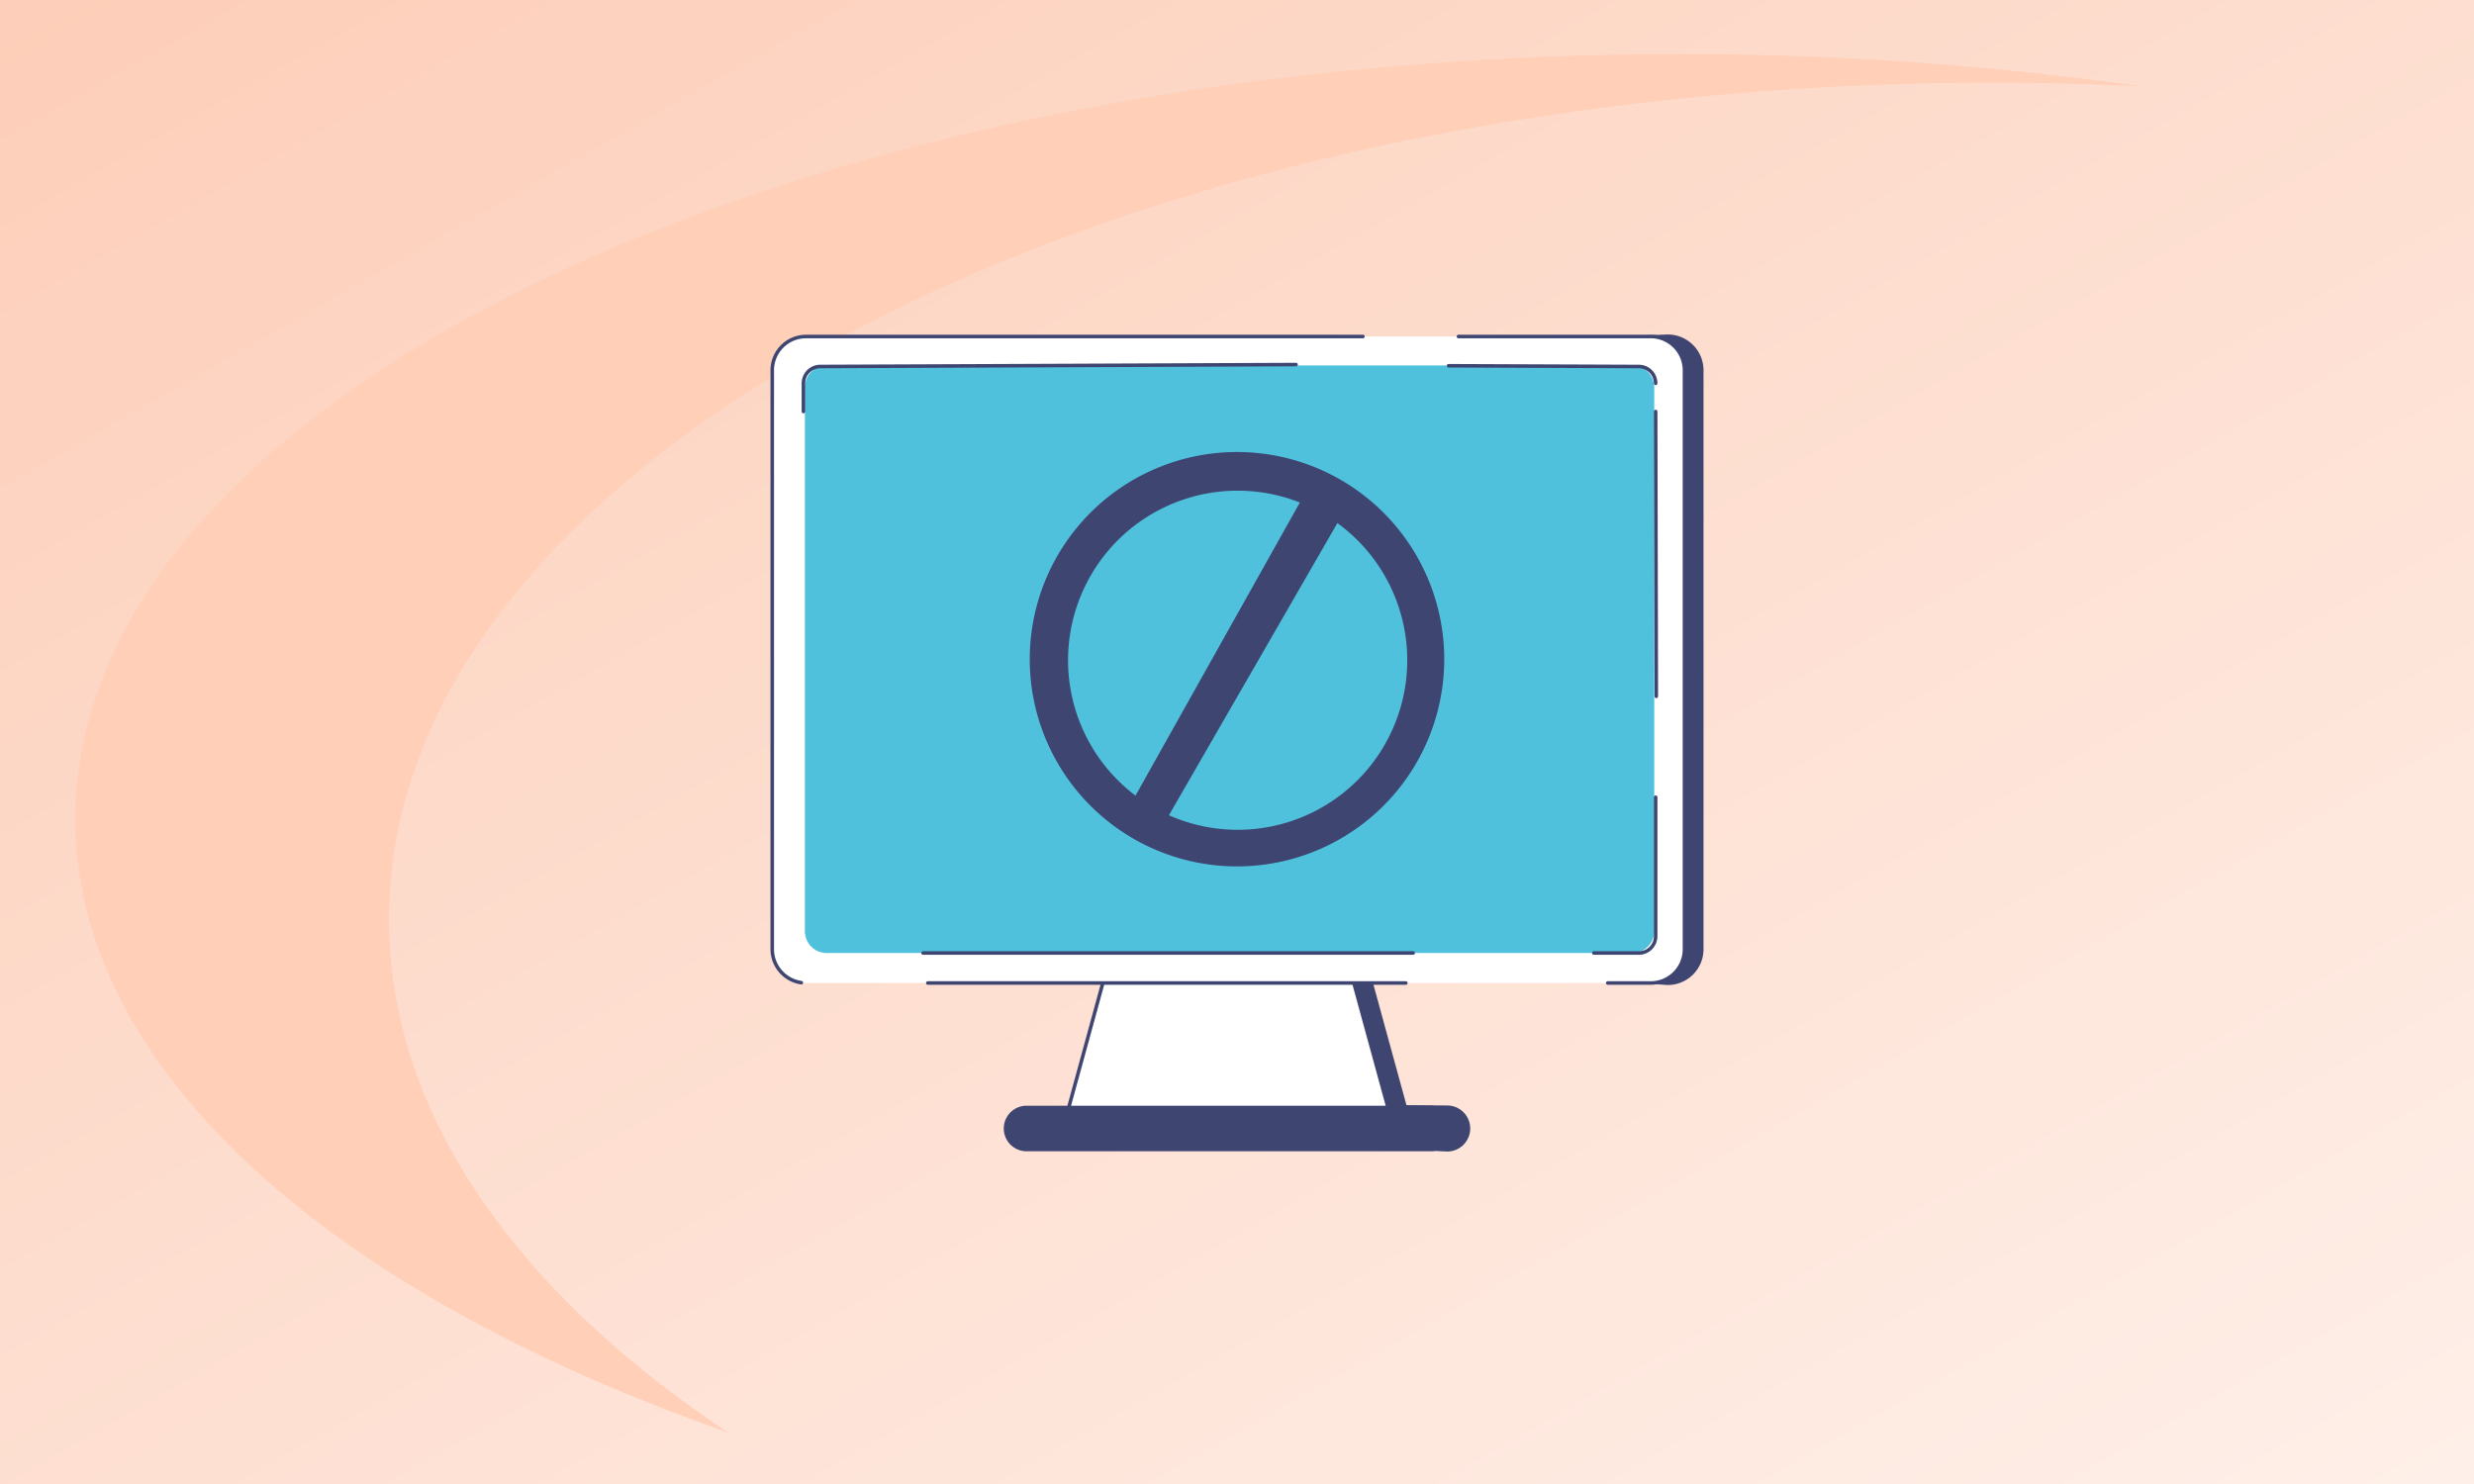 <?xml version="1.0" encoding="utf-8"?>
<svg xmlns="http://www.w3.org/2000/svg" xmlns:xlink="http://www.w3.org/1999/xlink" width="1050" height="630" viewBox="0 0 1050 630">
  <rect x="0" y="0" width="1050" height="630" fill="#808080" stroke="none"/>
  <defs>
    <linearGradient id="linear-gradient" x1="1.473" y1="1.474" x2="-0.412" y2="-0.479" gradientUnits="objectBoundingBox">
      <stop offset="0" stop-color="#fff"/>
      <stop offset="1" stop-color="#fcbfa3"/>
    </linearGradient>
    <clipPath id="clip-path">
      <rect id="Rectangle_26695" data-name="Rectangle 26695" width="396" height="346.854" fill="none"/>
    </clipPath>
    <clipPath id="clip-_7_deadly_seo_sins_to_avoid">
      <rect width="1050" height="630"/>
    </clipPath>
  </defs>
  <g id="_7_deadly_seo_sins_to_avoid" data-name="7 deadly seo sins to avoid" clip-path="url(#clip-_7_deadly_seo_sins_to_avoid)">
    <rect width="1050" height="630" fill="#fff"/>
    <path id="Subtraction_10" data-name="Subtraction 10" d="M0,0H1050V630H0Z" fill="url(#linear-gradient)"/>
    <path id="Path_311" data-name="Path 311" d="M233.916,433.238c.207,106.89,109.118,201.462,276.807,260.05C420.814,633.411,367.16,557.98,367,475.929,366.61,280.316,670.2,121.144,1045.078,120.4q32.9-.059,65.023,1.5a1381.87,1381.87,0,0,0-198.052-13.615C537.175,109.032,233.563,254.51,233.916,433.238Z" transform="translate(-201.916 -85.289)" fill="#ffcfb8"/>
    <g id="Group_2590" data-name="Group 2590" transform="translate(327 142)">
      <g id="Mask_Group_2589" data-name="Mask Group 2589" clip-path="url(#clip-path)">
        <path id="Path_2170" data-name="Path 2170" d="M56.9,13.594,409,0a15.2,15.2,0,0,1,15.186,15.186v245.8A15.2,15.2,0,0,1,409,276.171l-127.224-8.619,16.333,59.618,17.283.137a9.773,9.773,0,1,1,0,19.547l-144.736-6.9c-5.389,0,4.7-63.779,4.7-63.779S48.529,13.594,56.9,13.594" transform="translate(-28.185)" fill="#3e4571"/>
        <path id="Path_2171" data-name="Path 2171" d="M272.82,488.328h89.787L388.078,581.3H247.349Z" transform="translate(-123.379 -243.581)" fill="#fff"/>
        <path id="Path_2172" data-name="Path 2172" d="M387.33,581.3H246.6a.752.752,0,0,1-.725-.95l25.471-92.971a.752.752,0,0,1,.725-.553h89.787a.751.751,0,0,1,.725.553l25.471,92.971a.752.752,0,0,1-.725.95m-139.744-1.5H386.345l-25.06-91.467h-88.64L256.7,546.525Z" transform="translate(-122.631 -242.833)" fill="#3e4571"/>
        <path id="Path_2173" data-name="Path 2173" d="M15.828,1.713h358.51a14.328,14.328,0,0,1,14.328,14.328v245.8a14.328,14.328,0,0,1-14.328,14.328H15.828A14.328,14.328,0,0,1,1.5,261.84V16.041A14.328,14.328,0,0,1,15.828,1.713" transform="translate(-0.748 -0.854)" fill="#fff"/>
        <path id="Path_2174" data-name="Path 2174" d="M207.983,654.768h171.3a8.915,8.915,0,1,1,0,17.83h-171.3a8.915,8.915,0,1,1,0-17.83" transform="translate(-99.296 -326.602)" fill="#3e4571"/>
        <path id="Path_2175" data-name="Path 2175" d="M378.53,672.6h-171.3a9.667,9.667,0,1,1,0-19.334h171.3a9.667,9.667,0,0,1,0,19.334m-171.3-17.83a8.163,8.163,0,1,0,0,16.326h171.3a8.163,8.163,0,0,0,0-16.326Z" transform="translate(-98.548 -325.854)" fill="#3e4571"/>
        <path id="Path_2176" data-name="Path 2176" d="M13.059,276.03a.751.751,0,0,1-.106-.008A15.139,15.139,0,0,1,0,261.092V15.292A15.1,15.1,0,0,1,15.079.213H251.5a.752.752,0,0,1,0,1.5H15.079A13.591,13.591,0,0,0,1.5,15.292v245.8a13.629,13.629,0,0,0,11.659,13.442.752.752,0,0,1-.1,1.5" transform="translate(0 -0.106)" fill="#3e4571"/>
        <path id="Path_2177" data-name="Path 2177" d="M335.367,549.318H132.384a.752.752,0,0,1,0-1.5H335.367a.752.752,0,0,1,0,1.5" transform="translate(-65.659 -273.253)" fill="#3e4571"/>
        <path id="Path_2178" data-name="Path 2178" d="M663.377,276.171H645.2a.752.752,0,1,1,0-1.5h18.177a13.591,13.591,0,0,0,13.576-13.576V15.292A13.591,13.591,0,0,0,663.377,1.717H581.716a.752.752,0,0,1,0-1.5h81.662a15.1,15.1,0,0,1,15.079,15.079v245.8a15.1,15.1,0,0,1-15.079,15.079" transform="translate(-289.788 -0.106)" fill="#3e4571"/>
        <path id="Path_2179" data-name="Path 2179" d="M37.61,275.109H379.58a9.252,9.252,0,0,0,9.252-9.252V34.921a9.252,9.252,0,0,0-9.252-9.252H37.61a9.252,9.252,0,0,0-9.252,9.252V265.857a9.252,9.252,0,0,0,9.252,9.252" transform="translate(-13.752 -12.532)" fill="#50c1dd"/>
        <path id="Path_2180" data-name="Path 2180" d="M336.379,523.907h-208a.752.752,0,0,1,0-1.5h208a.752.752,0,1,1,0,1.5" transform="translate(-63.664 -260.578)" fill="#3e4571"/>
        <path id="Path_2181" data-name="Path 2181" d="M715.543,458.041H696.383a.752.752,0,0,1,0-1.5h19.161a6.379,6.379,0,0,0,6.372-6.372V391.109a.752.752,0,0,1,1.5,0v59.057a7.885,7.885,0,0,1-7.876,7.876" transform="translate(-346.985 -194.712)" fill="#3e4571"/>
        <path id="Path_2182" data-name="Path 2182" d="M749.106,186.168a.752.752,0,0,1-.752-.75l-.279-120.9a.751.751,0,0,1,.75-.753h0a.751.751,0,0,1,.752.75l.279,120.9a.752.752,0,0,1-.75.753Z" transform="translate(-373.144 -31.807)" fill="#3e4571"/>
        <path id="Path_2183" data-name="Path 2183" d="M661.315,33.933a.752.752,0,0,1-.752-.752,6.379,6.379,0,0,0-6.372-6.372l-80.81-.32a.752.752,0,0,1,0-1.5h0l80.807.32a7.884,7.884,0,0,1,7.873,7.876.752.752,0,0,1-.752.752" transform="translate(-285.632 -12.463)" fill="#3e4571"/>
        <path id="Path_2184" data-name="Path 2184" d="M27.164,45.428a.751.751,0,0,1-.752-.752V32.682a7.885,7.885,0,0,1,7.876-7.876l201.981-.821h0a.752.752,0,0,1,0,1.5L34.291,26.31a6.38,6.38,0,0,0-6.375,6.372V44.676a.751.751,0,0,1-.752.752" transform="translate(-13.174 -11.964)" fill="#3e4571"/>
        <path id="Path_2195" data-name="Path 2195" d="M380.984,131.735,306.242,265.047l13.638,7.2,76.681-133.033Z" transform="translate(-152.755 -65.71)" fill="#3e4571" stroke="#3e4571" stroke-width="1"/>
        <path id="Path_2196" data-name="Path 2196" d="M395.011,179.1a87.457,87.457,0,1,0-78.094,95.91,87.457,87.457,0,0,0,78.094-95.91m-79.34,81.451a72.484,72.484,0,1,1,64.724-79.49,72.484,72.484,0,0,1-64.724,79.49" transform="translate(-110.01 -50.154)" fill="#3e4571" stroke="#3e4571" stroke-width="1"/>
      </g>
    </g>
  </g>
</svg>
